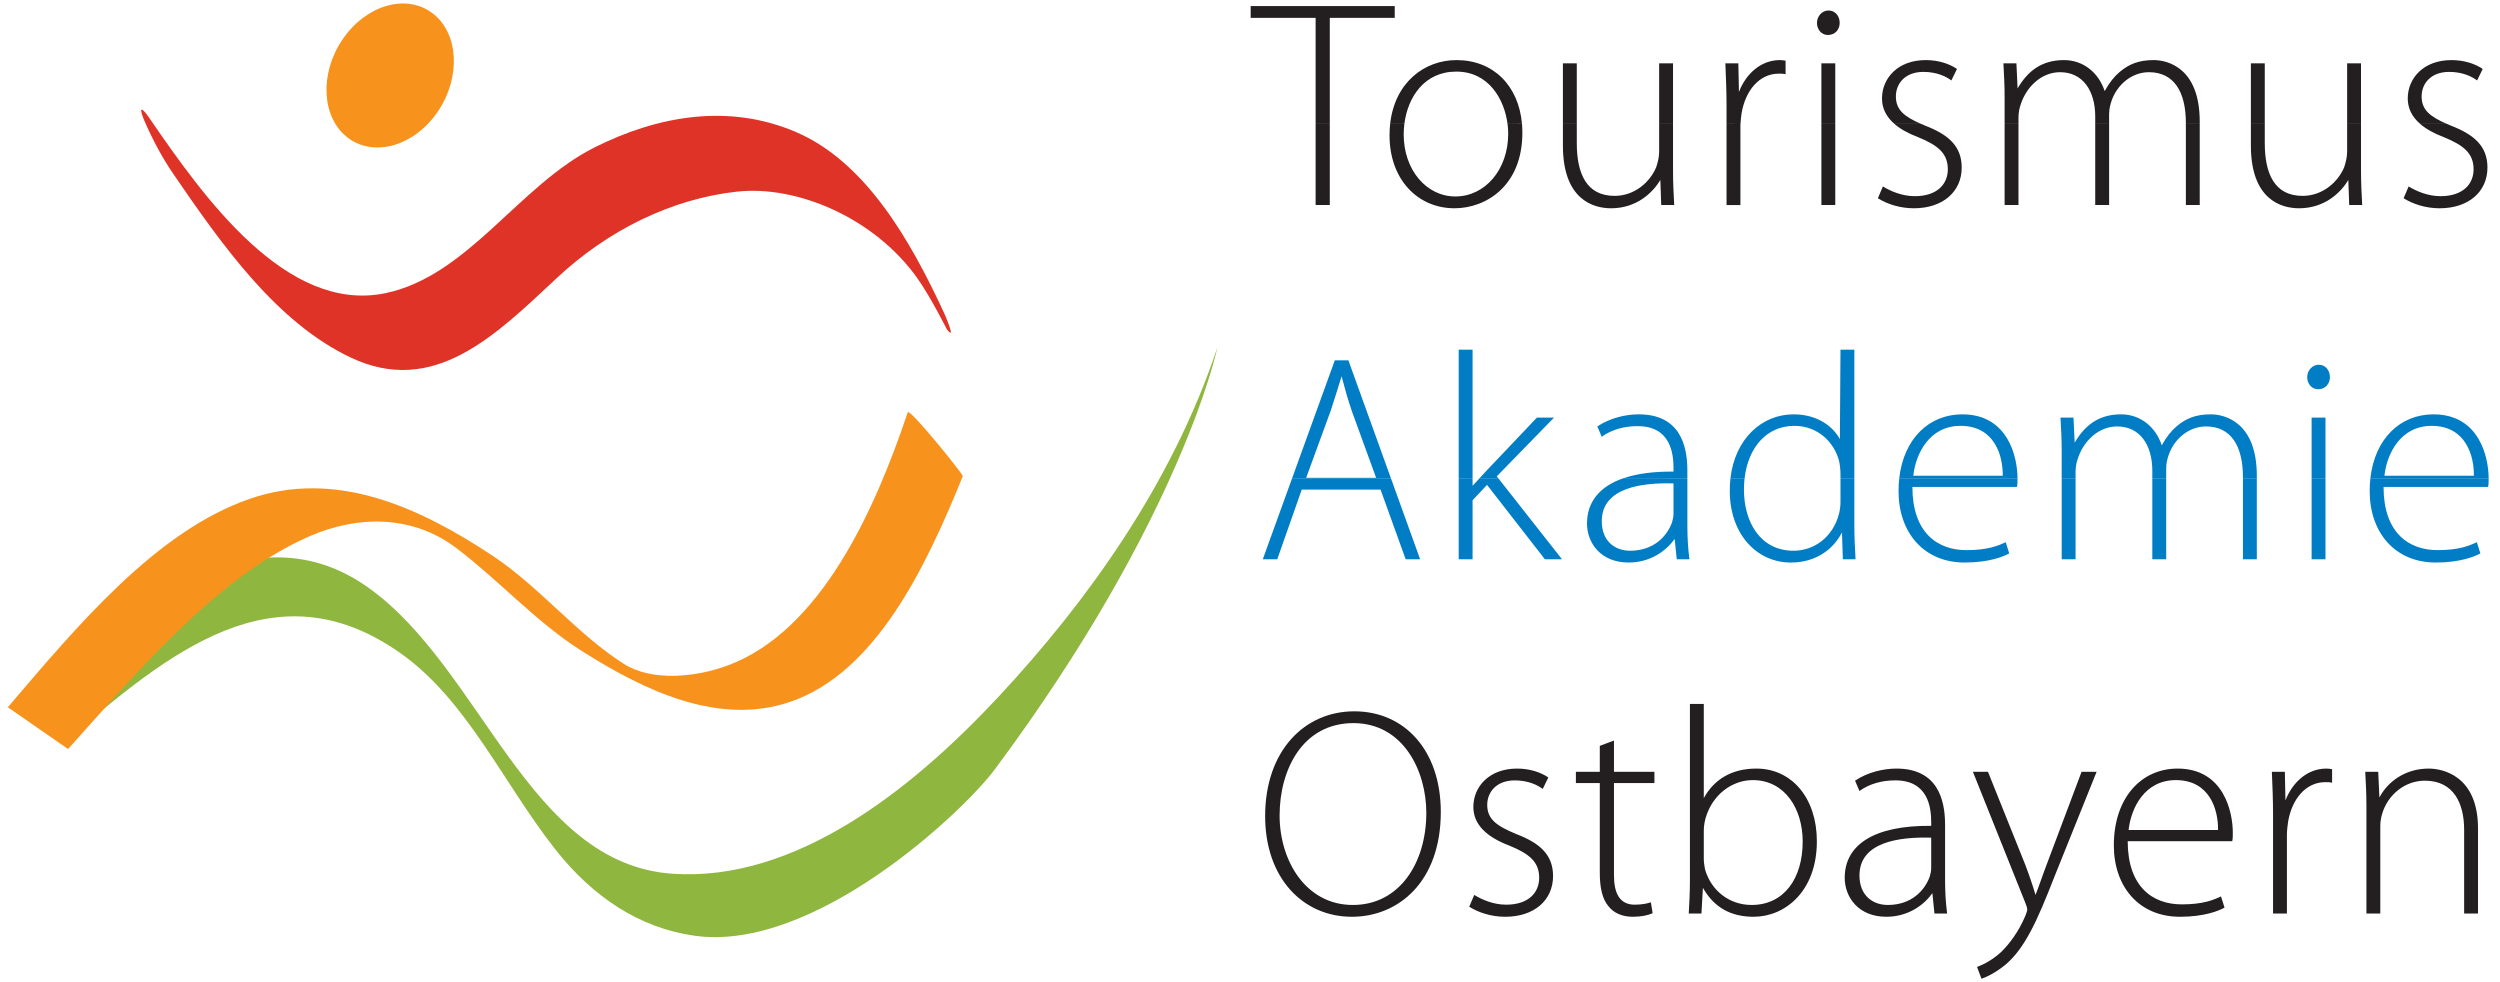 <?xml version="1.0" encoding="UTF-8" standalone="no"?>
<svg xmlns="http://www.w3.org/2000/svg" xmlns:xlink="http://www.w3.org/1999/xlink" xmlns:serif="http://www.serif.com/" width="100%" height="100%" viewBox="0 0 988 388" version="1.1" xml:space="preserve" style="fill-rule:evenodd;clip-rule:evenodd;stroke-linejoin:round;stroke-miterlimit:2;">
  <g>
    <path d="M549.679,188.979l11.559,32.05l-5.717,0l-9.921,-27.533l-31.146,-0l-9.687,27.533l-5.717,0l11.604,-32.05l39.025,0Zm32.284,0l-0,3c0.804,-0.862 1.775,-1.921 2.766,-2.996l7.375,-0.004l25.208,32.05l-6.766,0l-22.867,-29.4l-5.716,6.067l-0,23.333l-5.484,0l0,-32.05l5.484,0Zm84.887,0l0,18.75c0,4.433 0.233,8.984 0.817,13.3l-5.017,0l-0.817,-8.05c-3.033,4.317 -9.216,9.333 -18.2,9.333c-11.2,0 -16.45,-7.933 -16.45,-15.399c0,-8.43 4.842,-14.684 14.5,-17.959l25.167,0.025Zm22.617,0c-0.171,1.454 -0.259,2.963 -0.259,4.517c0,12.6 6.3,24.15 19.6,24.15c8.05,-0 15.517,-5.25 17.967,-14.583c0.35,-1.517 0.583,-2.917 0.583,-4.667l0,-9.417l5.484,0l-0,18.983c-0,4.2 0.233,9.101 0.466,13.067l-5.016,0l-0.35,-10.616c-3.15,6.183 -9.8,11.899 -20.184,11.899c-13.766,0 -24.15,-11.549 -24.15,-28.233c-0.008,-1.758 0.084,-3.454 0.271,-5.087l5.588,-0.013Zm107.854,0l-0,0.083c-0,1.517 -0,2.451 -0.234,3.384l-41.304,-0c0,17.967 9.804,24.967 21.355,24.967c8.162,-0 12.366,-1.634 15.516,-3.15l1.4,4.433c-2.1,1.166 -7.816,3.616 -17.616,3.616c-16.1,0 -26.134,-11.783 -26.134,-28.233c0,-1.758 0.096,-3.454 0.279,-5.087l46.738,-0.013Zm22.942,0l-0,32.05l-5.484,0l0,-32.05l5.484,0Zm35.816,0l0,32.05l-5.487,0l-0,-32.05l5.487,0Zm35.813,0l-0,32.05l-5.48,0l0,-32.05l5.48,0Zm27.141,0l0,32.05l-5.483,0l-0,-32.05l5.483,0Zm64.479,0l0,0.084c0,1.516 0,2.45 -0.233,3.383l-41.3,-0c0,17.967 9.8,24.967 21.35,24.967c8.167,-0 12.367,-1.634 15.517,-3.15l1.4,4.433c-2.1,1.166 -7.817,3.616 -17.617,3.616c-16.1,0 -26.133,-11.783 -26.133,-28.233c-0,-1.758 0.096,-3.454 0.279,-5.087l46.737,-0.013Zm-322.145,2.067c-12.25,-0.35 -28.35,1.517 -28.35,14.933c-0,8.05 5.366,11.667 11.2,11.667c9.333,-0 14.583,-5.717 16.566,-11.2c0.35,-1.167 0.584,-2.334 0.584,-3.383l-0,-12.017Z" style="fill:#007dc5;"></path>
    <path d="M510.654,188.979l16.863,-46.583l5.366,-0l16.796,46.583l-39.025,0Zm65.825,0l0,-50.783l5.484,-0l-0,50.783l-5.484,0Zm8.25,0c1.021,-1.108 2.063,-2.237 2.95,-3.183l19.717,-20.767l6.767,0l-22.634,23.217l0.575,0.733l-7.375,0Zm56.954,0c5.179,-1.783 11.742,-2.683 19.684,-2.6l-0,-1.4c-0,-5.6 -1.05,-16.683 -14.35,-16.567c-4.9,0 -10.034,1.284 -14,4.2l-1.75,-4.083c5.016,-3.383 11.316,-4.783 16.333,-4.783c16.217,-0 19.25,12.133 19.25,22.166l0,3.067l-25.167,0Zm42.196,0c1.813,-15.662 12.463,-25.233 24.929,-25.233c9.684,-0 15.75,5.016 18.317,9.8l0.233,-35.35l5.484,-0l-0,50.783l-5.484,0l0,-1.783c0,-1.517 -0.233,-3.617 -0.583,-5.134c-1.983,-7.466 -8.517,-13.766 -17.617,-13.766c-10.946,-0 -18.258,8.475 -19.691,20.683l-5.588,0Zm66.704,0c1.775,-15.662 11.817,-25.233 24.917,-25.233c18.254,-0 21.796,17.141 21.821,25.229l-46.738,0.004Zm64.196,0l0,-10.533c0,-5.133 -0.233,-8.983 -0.471,-13.417l5.138,0l0.467,9.917c3.733,-6.417 9.099,-11.2 18.316,-11.2c7.817,-0 13.763,5.133 16.096,12.25c1.871,-3.384 3.854,-5.833 5.954,-7.584c3.617,-3.033 7.467,-4.666 13.413,-4.666c5.487,-0 18.2,3.033 18.2,24.267l-0,0.966l-5.48,0l0,-0.383c0,-12.6 -4.904,-20.067 -14.583,-20.067c-7.004,0 -12.6,5.134 -14.7,11.083c-0.583,1.634 -1.05,3.5 -1.05,5.484l0,3.883l-5.487,0l-0,-2.95c-0,-10.15 -4.896,-17.5 -13.884,-17.5c-7.579,0 -13.412,6.067 -15.512,12.6c-0.583,1.517 -0.933,3.5 -0.933,5.367l-0,2.483l-5.484,0Zm98.771,0l-0,-23.95l5.483,0l0,23.95l-5.483,0Zm23.225,0c1.775,-15.662 11.817,-25.233 24.921,-25.233c18.25,-0 21.792,17.141 21.816,25.229l-46.737,0.004Zm40.9,-0.966c0.121,-7.817 -3.146,-19.717 -16.679,-19.717c-12.367,-0 -17.734,11.083 -18.667,19.717l35.346,-0Zm-56.892,-38.967c0,2.567 -1.75,4.783 -4.666,4.783c-2.567,0 -4.317,-2.216 -4.317,-4.783c0,-2.567 1.983,-4.9 4.55,-4.9c2.683,-0 4.433,2.216 4.433,4.9Zm-129.3,38.967c0.121,-7.817 -3.15,-19.717 -16.683,-19.717c-12.362,-0 -17.729,11.083 -18.667,19.717l35.35,-0Zm-247.633,0.816l-9.567,-26.25c-1.862,-5.483 -2.912,-9.45 -4.083,-13.883c-1.4,4.55 -2.683,8.633 -4.317,13.65l-9.683,26.483l27.65,0Z" style="fill:#007dc5;"></path>
    <path d="M481.133,137.267c-18.004,54.016 -51.475,100.45 -86.371,137.929c-35.224,37.829 -80.991,73.35 -128.887,70.116c-57.175,-3.849 -75.396,-81.299 -120.504,-113.224c-48.304,-34.192 -101.013,13.404 -139.909,46.712c-1.816,1.554 19.663,14.767 20.655,13.917c40.558,-34.721 82.554,-69.692 132.245,-34.513c26.121,18.484 40.476,51.192 60.901,77.225c15.216,19.388 33.699,31.325 55.191,34.371c47.258,6.683 106.204,-48.962 118.667,-65.712c74.083,-99.538 88.012,-166.821 88.012,-166.821Z" style="fill:#8fb63e;fill-rule:nonzero;"></path>
    <path d="M68.558,68.838c19.304,28.158 40.709,58.504 69.909,72.399c32.916,15.663 57.216,-8.562 81.604,-31.375c20.271,-18.954 45.329,-31.258 71.075,-34.12c23.971,-2.663 54.708,10.537 71.517,34.391c5.229,7.425 11.504,19.971 11.533,20.017c3.946,5.096 -0.738,-5.696 -1.179,-6.646c-13.446,-29.004 -31.117,-59.671 -58.613,-71.396c-26.321,-11.22 -54.242,-6.516 -79.521,6.192c-29.866,15.017 -49.983,50.838 -82.633,57.575c-39.108,8.075 -71.796,-37.967 -93.371,-69.442c-3.183,-4.633 -4.104,-4.025 -1.783,1.359c3.175,7.354 7.058,14.62 11.462,21.046Z" style="fill:#e03327;fill-rule:nonzero;"></path>
    <path d="M358.746,162.925c-13.188,39.379 -34.542,86.304 -70.913,99.983c-12.537,4.713 -30.1,6.596 -41.362,-0.583c-18.4,-11.729 -33.296,-30.375 -51.529,-42.517c-29.892,-19.891 -62.663,-34.296 -96.275,-22.658c-37.009,12.817 -68.079,50.142 -95.575,82.358l23.816,16.517c28.175,-31.417 59.534,-68.546 95.634,-84.183c19.054,-8.263 40.579,-8.359 57.991,4.891c16.809,12.792 31.279,28.988 48.921,40.238c25.204,16.062 54.629,30.083 82.909,20.375c33.583,-11.529 53.329,-52.604 68.137,-89.146c0.279,-0.692 -21.146,-27.096 -21.754,-25.275Z" style="fill:#f7931d;fill-rule:nonzero;"></path>
    <path d="M135.296,15.692c-9.183,13.629 -8.167,31.012 2.279,38.825c10.446,7.8 26.35,3.1 35.533,-10.538c9.175,-13.642 8.159,-31.029 -2.287,-38.829c-10.433,-7.817 -26.346,-3.096 -35.525,10.542Z" style="fill:#f7931d;fill-rule:nonzero;"></path>
    <path d="M935.208,318.446c0,-5.138 -0.233,-8.988 -0.466,-13.421l5.133,-0l0.467,10.15c3.266,-6.3 10.266,-11.433 19.483,-11.433c5.367,-0 19.483,2.683 19.483,23.683l0,33.6l-5.483,-0l0,-33.133c0,-10.15 -3.967,-19.367 -15.517,-19.367c-7.933,-0 -14.583,5.604 -16.8,12.833c-0.466,1.4 -0.816,3.271 -0.816,5.017l-0,34.65l-5.484,-0l0,-42.579Zm-36.9,3.379c0,-5.6 -0.237,-11.429 -0.47,-16.8l5.137,-0l0.229,11.317c2.683,-6.996 8.517,-12.6 16.217,-12.6c0.7,-0 1.521,0.121 2.221,0.233l-0,5.371c-0.821,-0.238 -1.634,-0.238 -2.684,-0.238c-7.704,0 -13.183,6.655 -14.704,15.634c-0.229,1.633 -0.467,3.5 -0.467,5.366l0,30.917l-5.479,-0l0,-39.2Zm-21.737,6.187c0.116,-7.816 -3.15,-19.716 -16.683,-19.716c-12.367,-0 -17.734,11.079 -18.667,19.716l35.35,0Zm-35.7,4.434c-0,17.966 9.8,24.962 21.35,24.962c8.167,0 12.367,-1.629 15.516,-3.15l1.4,4.434c-2.1,1.171 -7.816,3.616 -17.616,3.616c-16.1,0 -26.134,-11.783 -26.134,-28.229c0,-18.667 10.734,-30.337 25.201,-30.337c18.316,-0 21.816,17.266 21.816,25.316c0,1.517 0,2.45 -0.233,3.388l-41.3,-0Zm-55.221,-27.421l14.7,36.633c1.517,3.971 3.033,8.405 4.083,12.017c1.4,-3.5 2.8,-7.817 4.55,-12.367l13.65,-36.283l5.95,-0l-16.8,41.767c-6.766,17.383 -11.55,27.766 -18.9,34.183c-4.433,3.733 -8.4,5.371 -9.8,5.833l-1.75,-4.666c2.8,-1.05 6.534,-3.034 9.8,-6.184c2.8,-2.8 6.534,-7.466 9.334,-14.116c0.466,-1.28 0.7,-1.867 0.7,-2.45c-0,-0.584 -0.234,-1.284 -0.7,-2.45l-20.767,-51.917l5.95,-0Zm-22.437,26.021c-12.25,-0.35 -28.35,1.512 -28.35,14.933c-0,8.046 5.366,11.663 11.199,11.663c9.334,-0 14.584,-5.717 16.567,-11.2c0.35,-1.163 0.584,-2.334 0.584,-3.384l-0,-12.012Zm5.483,16.679c-0,4.433 0.233,8.983 0.816,13.3l-5.016,-0l-0.817,-8.05c-3.033,4.317 -9.217,9.333 -18.2,9.333c-11.2,0 -16.45,-7.933 -16.45,-15.4c0,-12.95 11.433,-20.766 34.184,-20.533l-0,-1.396c-0,-5.604 -1.05,-16.683 -14.35,-16.571c-4.901,0 -10.034,1.288 -14,4.2l-1.75,-4.083c5.016,-3.383 11.316,-4.783 16.333,-4.783c16.217,-0 19.25,12.133 19.25,22.17l-0,21.813Zm-95.354,-8.283c-0,1.283 0.233,2.683 0.466,4.083c2.454,8.521 9.684,14.117 18.434,14.117c12.837,-0 20.183,-10.5 20.183,-25.084c-0,-12.833 -6.996,-24.262 -19.717,-24.262c-8.166,-0 -15.983,5.712 -18.666,15.046c-0.35,1.4 -0.7,2.921 -0.7,4.9l-0,11.2Zm-5.484,-61.25l5.484,-0l-0,37.22c3.966,-7.237 10.85,-11.67 20.766,-11.67c14.117,-0 23.917,11.783 23.917,28.704c0,19.95 -12.717,29.862 -24.967,29.862c-8.979,0 -15.633,-3.616 -20.066,-11.433l-0.584,10.15l-5.016,-0c0.233,-3.967 0.466,-8.867 0.466,-13.063l0,-69.77Zm-30.016,14.471l-0,12.362l15.983,-0l-0,4.433l-15.983,0l-0,36.4c-0,7.117 2.216,11.671 8.166,11.671c2.917,0 5.013,-0.471 6.417,-0.937l0.7,4.32c-1.867,0.813 -4.438,1.396 -7.817,1.396c-4.087,0 -7.466,-1.396 -9.571,-4.083c-2.562,-2.917 -3.495,-7.583 -3.495,-13.296l-0,-35.471l-9.45,0l-0,-4.433l9.45,-0l-0,-10.262l5.6,-2.1Zm-55.221,61.012c3.033,1.867 7.583,3.854 12.6,3.854c8.867,0 13.066,-4.783 13.066,-10.621c0,-6.183 -3.733,-9.445 -11.783,-12.716c-9.216,-3.496 -14.233,-8.517 -14.233,-15.284c-0,-8.05 6.3,-15.166 17.267,-15.166c5.133,-0 9.449,1.521 12.366,3.504l-2.217,4.546c-1.866,-1.396 -5.483,-3.384 -11.083,-3.384c-7.116,0 -10.85,4.55 -10.85,9.688c0,5.833 3.967,8.396 11.55,11.55c9.1,3.496 14.467,8.046 14.467,16.562c-0,9.571 -7.467,16.1 -18.9,16.1c-5.483,0 -10.5,-1.633 -14.234,-3.966l1.984,-4.667Zm-76.921,-31.383c-0,17.733 10.267,35.35 28.933,35.35c18.667,-0 29.05,-16.917 29.05,-36.396c0,-16.571 -9.1,-35.471 -28.816,-35.471c-19.95,0 -29.167,18.2 -29.167,36.517Zm63.704,-1.396c0,27.766 -16.921,41.412 -35.121,41.412c-19.366,0 -34.3,-15.279 -34.3,-39.779c0,-25.783 15.521,-41.417 35.234,-41.417c19.833,0 34.187,15.396 34.187,39.784Z" style="fill:#231f20;"></path>
    <path d="M525.533,48.979l0,32.05l-5.6,0l0,-32.05l5.6,0Zm29.471,0c-0.175,1.375 -0.262,2.775 -0.262,4.167c-0,14 8.983,24.5 20.416,24.5c11.667,-0 20.884,-10.5 20.884,-24.85c-0,-1.229 -0.084,-2.513 -0.259,-3.825l5.709,0.008c0.1,1.117 0.15,2.275 0.15,3.467c-0,21 -14.35,29.866 -26.834,29.866c-14.466,0 -25.666,-11.32 -25.666,-28.816c-0,-1.563 0.083,-3.063 0.241,-4.508l5.621,-0.009Zm68.142,0l-0,7.55c-0,12.133 3.85,20.879 14.933,20.879c8.167,0 14.117,-5.712 16.45,-11.312c0.584,-1.75 1.167,-3.967 1.167,-6.184l-0,-10.933l5.483,0l0,18.4c0,4.9 0.233,9.334 0.467,13.65l-5.133,0l-0.35,-9.916c-3.034,5.133 -9.451,11.199 -19.484,11.199c-7.116,0 -19.017,-3.504 -19.017,-24.733l0,-8.6l5.484,0Zm64.691,0c-0.016,0.392 -0.025,0.763 -0.025,1.134l0,30.916l-5.483,0l0,-32.05l5.508,0Zm37.459,0l-0,32.05l-5.483,0l-0,-32.05l5.483,0Zm33.958,0c0.496,0.225 1.013,0.446 1.546,0.667c9.1,3.5 14.467,8.05 14.467,16.566c-0,9.567 -7.467,16.1 -18.9,16.1c-5.484,0 -10.5,-1.633 -14.234,-3.966l1.984,-4.667c3.033,1.867 7.583,3.85 12.6,3.85c8.866,0 13.066,-4.783 13.066,-10.621c0,-6.179 -3.733,-9.445 -11.783,-12.712c-3.85,-1.463 -6.971,-3.192 -9.296,-5.2l10.55,-0.017Zm38.45,0l0,32.05l-5.483,0l-0,-32.05l5.483,0Zm35.817,0l-0,32.05l-5.488,0l0,-32.05l5.488,0Zm35.812,0l0,32.05l-5.479,0l0,-32.05l5.479,0Zm25.705,0l-0,7.55c-0,12.133 3.85,20.879 14.933,20.879c8.166,0 14.117,-5.712 16.45,-11.312c0.583,-1.75 1.167,-3.967 1.167,-6.184l-0,-10.933l5.483,0l-0,18.4c-0,4.9 0.233,9.334 0.466,13.65l-5.133,0l-0.35,-9.916c-3.033,5.133 -9.45,11.199 -19.483,11.199c-7.117,0 -19.017,-3.504 -19.017,-24.733l0,-8.6l5.484,0Zm71.991,0c0.496,0.225 1.013,0.446 1.546,0.667c9.1,3.5 14.467,8.05 14.467,16.566c-0,9.567 -7.467,16.1 -18.9,16.1c-5.484,0 -10.5,-1.633 -14.234,-3.966l1.984,-4.667c3.033,1.867 7.583,3.85 12.6,3.85c8.866,0 13.066,-4.783 13.066,-10.621c0,-6.179 -3.733,-9.445 -11.783,-12.712c-3.854,-1.463 -6.971,-3.192 -9.296,-5.2l10.55,-0.017Z" style="fill:#231f20;"></path>
    <path d="M519.933,48.979l0,-41.917l-25.666,0l-0,-4.666l56.933,-0l-0,4.666l-25.667,0l0,41.917l-5.6,0Zm29.45,0c1.809,-16.366 13.484,-25.233 26.242,-25.233c14.442,-0 24.538,10 25.867,25.212l-5.709,0.021c-1.266,-9.654 -7.333,-20.683 -20.275,-20.683c-12.587,-0 -19.15,10.033 -20.504,20.666l-5.621,0.017Zm68.279,0l0,-23.95l5.484,0l-0,23.95l-5.484,0Zm38.034,0l-0,-23.95l5.483,0l0,23.95l-5.483,0Zm26.633,0l0,-7.15c0,-5.6 -0.233,-11.433 -0.466,-16.8l5.133,0l0.233,11.317c2.683,-7 8.517,-12.6 16.217,-12.6c0.7,-0 1.516,0.116 2.216,0.233l0,5.367c-0.816,-0.234 -1.633,-0.234 -2.683,-0.234c-7.7,0 -13.183,6.651 -14.7,15.634c-0.187,1.308 -0.375,2.771 -0.442,4.258l-5.508,-0.025Zm37.484,0l-0,-23.95l5.483,0l-0,23.95l-5.483,0Zm28.891,0c-3.237,-2.783 -4.937,-6.129 -4.937,-10.067c-0,-8.05 6.3,-15.166 17.266,-15.166c5.134,-0 9.45,1.517 12.367,3.5l-2.217,4.55c-1.866,-1.4 -5.483,-3.383 -11.083,-3.383c-7.117,-0 -10.85,4.55 -10.85,9.679c0,5.425 3.429,8.025 10.004,10.896l-10.55,-0.009Zm43.517,0l-0,-10.533c-0,-5.133 -0.238,-8.984 -0.471,-13.417l5.138,0l0.466,9.917c3.734,-6.417 9.1,-11.2 18.317,-11.2c7.816,-0 13.762,5.133 16.096,12.25c1.87,-3.383 3.854,-5.834 5.954,-7.583c3.617,-3.034 7.467,-4.667 13.412,-4.667c5.488,-0 18.2,3.033 18.2,24.267l0,0.966l-5.479,0l0,-0.387c0,-12.596 -4.904,-20.063 -14.583,-20.063c-7.004,0 -12.6,5.129 -14.7,11.084c-0.584,1.633 -1.05,3.5 -1.05,5.483l-0,3.883l-5.488,0l0,-2.95c0,-10.15 -4.896,-17.5 -13.883,-17.5c-7.583,0 -13.412,6.067 -15.512,12.596c-0.584,1.521 -0.934,3.504 -0.934,5.371l0,2.483l-5.483,0Zm97.333,0l0,-23.95l5.484,0l-0,23.95l-5.484,0Zm38.034,0l-0,-23.95l5.483,0l-0,23.95l-5.483,0Zm28.891,0c-3.237,-2.783 -4.937,-6.129 -4.937,-10.067c-0,-8.05 6.3,-15.166 17.266,-15.166c5.134,-0 9.45,1.517 12.367,3.5l-2.217,4.55c-1.866,-1.4 -5.483,-3.383 -11.083,-3.383c-7.117,-0 -10.85,4.55 -10.85,9.679c0,5.425 3.429,8.025 10.004,10.896l-10.55,-0.009Zm-229.433,-39.933c-0,2.567 -1.75,4.783 -4.667,4.783c-2.566,0 -4.316,-2.216 -4.316,-4.783c-0,-2.567 1.983,-4.9 4.55,-4.9c2.683,-0 4.433,2.217 4.433,4.9Z" style="fill:#231f20;"></path>
  </g>
</svg>
